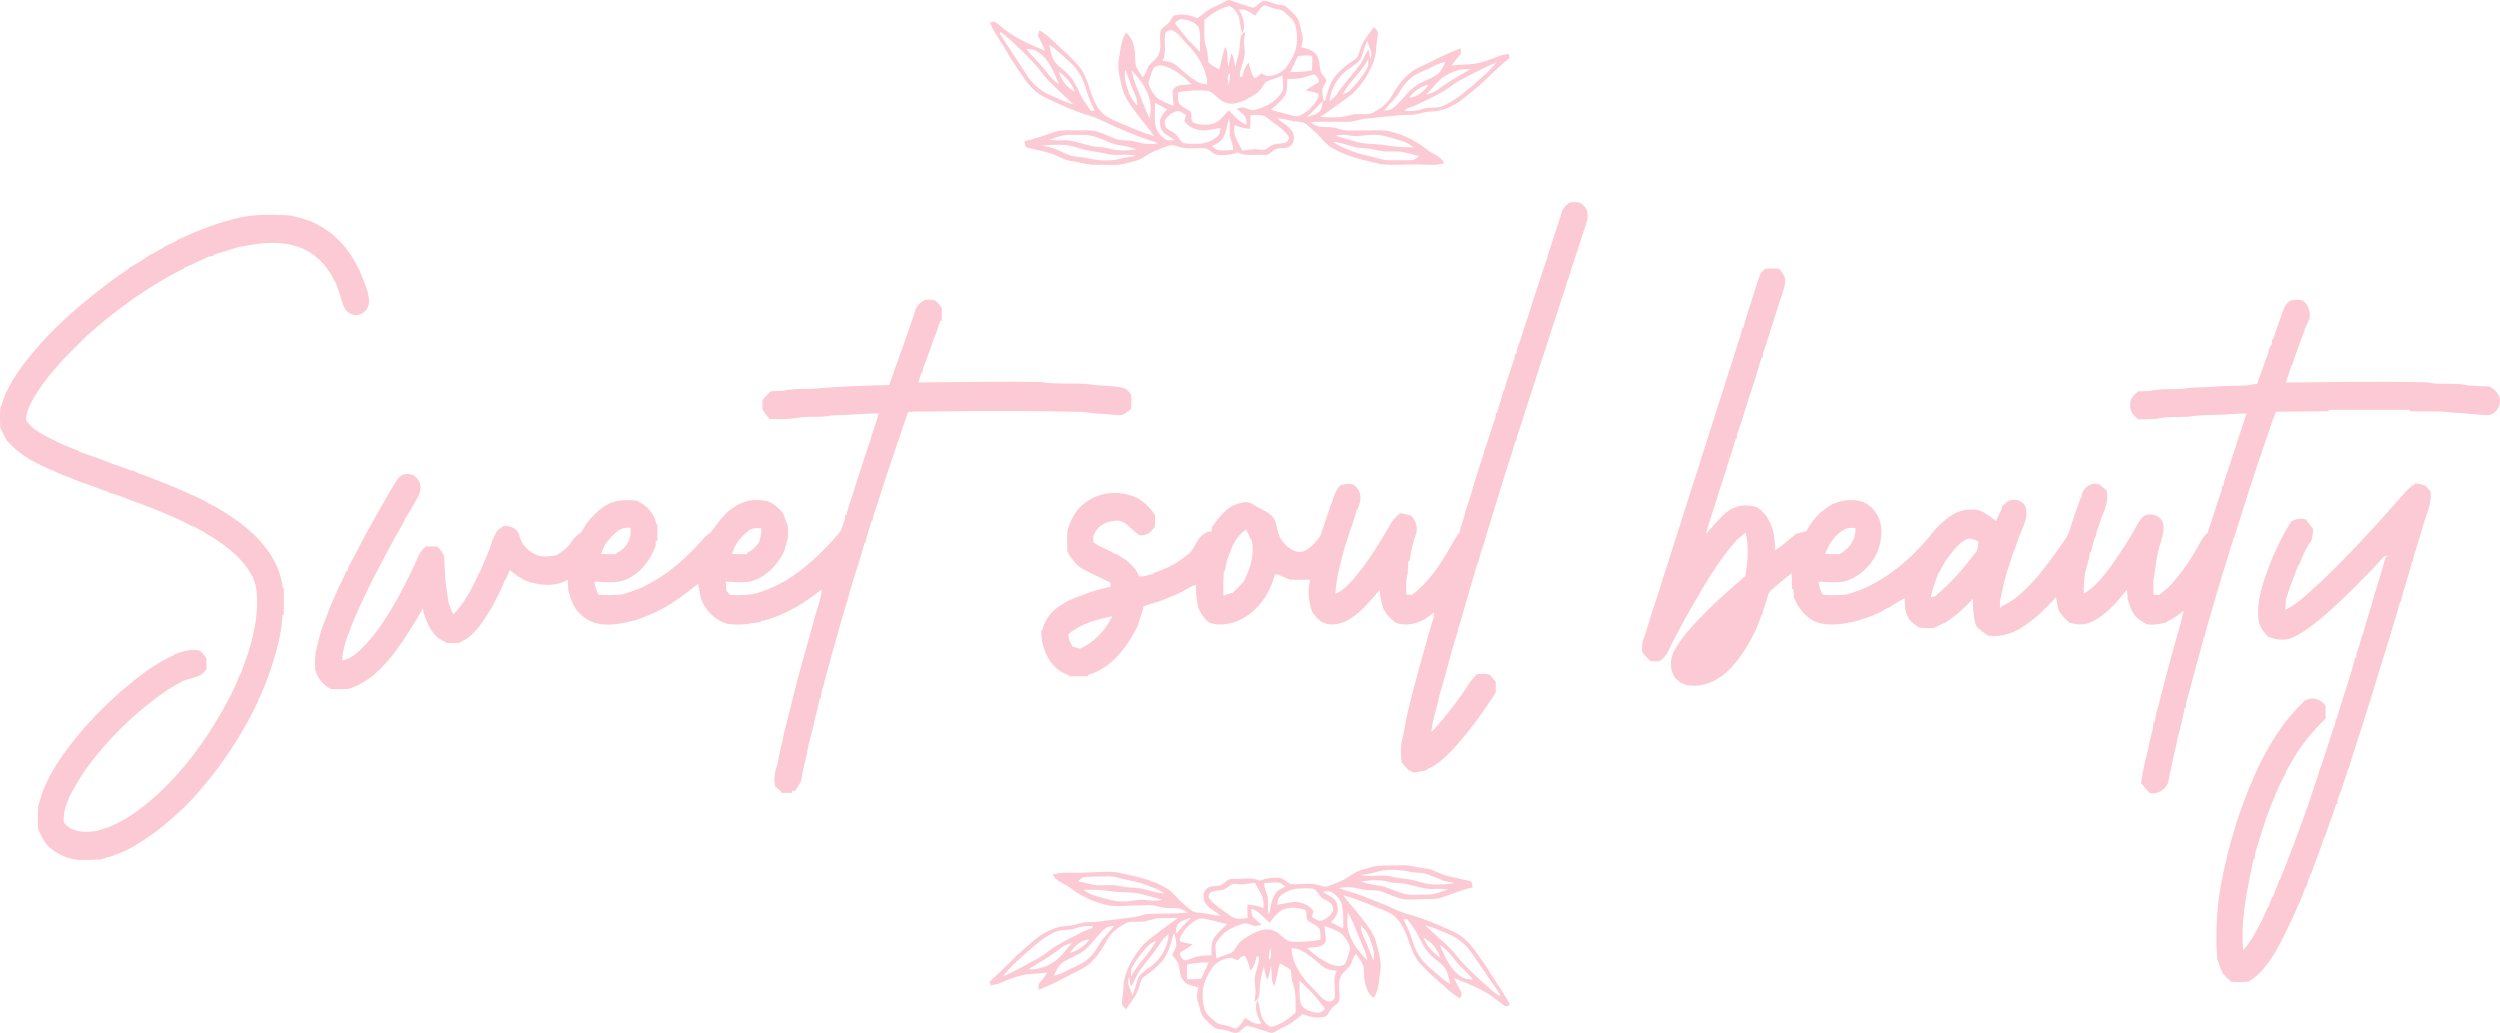 <?xml version="1.0" encoding="UTF-8"?> <svg xmlns="http://www.w3.org/2000/svg" id="Layer_1" viewBox="0 0 1589.26 656.67"><defs><style> .cls-1 { fill: #fccad4; } </style></defs><g><path class="cls-1" d="M994.85,131.26c.89-.81,1.77-1.64,2.68-2.46,3.14-.26,6.97-1.05,9.25,1.99,3.99,3.42,2.33,9.56.79,13.92-.96,2.61-1.82,5.26-2.66,7.92-.36,1.19-.72,2.37-1.09,3.55-1.12,3.13-2.14,6.3-3.14,9.47-.54,1.52-1.03,3.06-1.55,4.57-.63,2.01-1.26,4.03-1.83,6.06-.44,1.14-.88,2.27-1.31,3.41-.14.61-.42,1.86-.56,2.48-3.03,8.03-5.16,16.41-8.13,24.47-.93,2.86-1.86,5.72-2.72,8.6-.9,2.64-1.76,5.3-2.58,7.97-1.86,5.5-3.73,10.99-5.39,16.57-1.58,4.64-3.06,9.31-4.49,14.02-.96,2.84-1.96,5.67-2.86,8.54-.91,3.04-1.84,6.07-2.83,9.07-.68,2.04-1.37,4.06-2.14,6.06-.09.75-.26,2.25-.35,3l-.65-.04c-1.18,4.54-2.68,8.98-4.07,13.45-2.88,8.52-5.27,17.22-8.07,25.76-1.35,4.37-2.59,8.76-3.96,13.11-1.36,3.84-2.35,7.79-3.56,11.67-1.53,4.5-2.97,9.04-4,13.69l-.42-.06c-.93,3.72-2.07,7.38-3.21,11.05-1.77,5.96-3.52,11.93-5.21,17.92-.83,2.66-1.58,5.34-2.33,8.03-.51,1.55-.98,3.13-1.51,4.68-.12.62-.36,1.87-.49,2.5-4.4,13.11-7.32,26.73-11.43,39.94-.24,1.22-.47,2.46-.69,3.71-1.74,6.41-3.91,12.78-4.33,19.49,9.16-9.83,17.43-20.62,24.75-32.08,1.32-1.61,2.69-3.18,4.07-4.74,2.58-.09,5.24-.48,7.8.21,1.64,1.32,2.91,3.11,4.27,4.77-.01,2.2-.02,4.41-.03,6.63-3.53,5.68-7.47,11.04-11.18,16.58-5.34,7.14-10.91,14.08-16.95,20.55-4.62,4.7-9.57,9.25-15.56,11.77l-.1.53c-2.71.51-5.39,1.19-8.11,1.57-1.23-.56-2.45-1.09-3.67-1.6-1.47-1.59-2.87-3.24-4.25-4.87-.57-4.01-.56-8.07-.24-12.1,1.4-5.41,2.23-10.98,3.33-16.46.46-1.91.9-3.81,1.32-5.71,1.08-4.31,2.08-8.64,3.23-12.92,2.9-10.64,5.77-21.3,8.83-31.91,1.29-4.26,2.32-8.63,3.87-12.8.03-1.19.08-2.37.13-3.54-6.77,6.26-16.39,9.99-25.08,6.26l-.15-.54c-2.93-2.02-5.22-4.86-6.91-8.09-1.19-3.82-2.01-7.77-2.34-11.78-6.58,7.5-12.98,15.66-21.89,20.04-4.1,1.62-8.73,2.68-12.97,1-3.42-1.04-5.69-4.15-7.93-6.9-2.41-6.61-3.11-13.82-1.38-20.74-4.3.14-8.59.2-12.87-.01-2.57-1.11-5.19-2.09-7.67-3.39-.49.06-1.49.2-1.98.27-3.15,13.26-12.27,24.69-24.17,29.69-5.72,1.89-11.99,2.9-17.74.6-2.8-2.32-4.87-5.41-6.48-8.76-1.42-4.94-1.74-10.11-1.65-15.24-1.18.45-2.34.92-3.48,1.41-6.53,4.15-13.71,6.87-20.85,9.52-.59.16-1.79.47-2.4.62-2.2.8-4.41,1.49-6.63,2.15-.72,3.45-1.74,6.83-3.02,10.07-.15.56-.46,1.69-.61,2.25-6.7,13.82-17.11,27.33-31.69,31.39l.02.76c-4.07.09-8.14.11-12.2-.01l-.05-.68c-11.4-3.27-17.98-16.67-17.37-28.75l.68-.05c1.25-6.12,5.28-10.93,9.89-14.49,1.82-1.13,3.63-2.25,5.45-3.38,3.88-1.92,7.92-3.46,11.98-4.92,3.58-1.32,7.24-2.34,10.9-3.41,1.67-.47,3.35-.85,5.07-1.17-.04-.66-.12-1.95-.15-2.6-.68-.35-2.04-1.05-2.71-1.4-2.97-1.48-5.96-2.87-8.98-4.19-2.44-1.33-4.89-2.62-7.33-3.93-3.42-2.74-6.23-6.26-8.3-10.26-.23-4.43-.24-8.85.04-13.25,1.96-6.72,5.19-13.35,10.78-17.34,9.89-7.92,23.68-8.61,34.65-2.9,4.08,2.7,7.65,6.18,10.27,10.52.01,2.46-.01,4.93-.12,7.4-1.21,1.27-2.4,2.58-3.59,3.88-1.12.4-2.21.82-3.3,1.26-.88.06-1.73.13-2.58.21-4.68-2.48-7.46-7.81-12.7-9.29-6.83-.69-14.41,2.38-16.94,9.73-.01.98-.03,2.93-.04,3.9,1.21.76,2.44,1.55,3.67,2.33,3.37,1.48,6.72,3.04,9.89,4.99l1.14.19c1.98,1.28,4,2.51,6.03,3.72,3.4,2.84,6.78,6.01,8.37,10.46,2.16.15,4.31-.16,6.35-1.01.68-.11,2.05-.32,2.72-.42l.04-.72c3.6-1.09,7.08-2.6,10.53-4.18,4.29-2.33,8.42-4.97,12.17-8.24,4.31-3.9,5.31-11.2,11.05-13.23l.09-.53,3.02-.24c.12-.69.36-2.09.48-2.79,3.42-5.1,7.31-9.87,12.32-13.23,3.88-1.58,8.25-3.55,12.41-1.97,4.91,3.82,11.58,4.71,15.03,10.59,1.78,4.44,1.74,9.76,4.85,13.51,3.07,4.05,7.72,7.77,12.87,6.7,4.75-1.49,8.11-5.65,11.16-9.59,2.3-6.9,4.8-13.71,6.96-20.67l.4-.13c1.06-4.21,2.46-8.46,5.39-11.63,2.44-.93,5.01-1.34,7.59-.87,4.87,2.28,6.65,8.33,4.37,13.42-.18.68-.54,2.06-.72,2.74h-.62c-.83,3.01-1.78,5.98-2.68,8.97-.47,1.22-.92,2.45-1.36,3.7-2.52,7.6-5.01,15.22-6.76,23.07-.43,1.95-.86,3.9-1.35,5.84-.61,3.95-1.35,7.9-1.48,11.92,4.43-1.69,7.85-5.3,11.06-8.85,9.14-10.65,16.73-22.7,23.74-35.05,1.56-2.93,3.91-5.2,6.32-7.31,2.31.4,4.61.95,6.89,1.49,3.07,3.12,4.68,7.5,3.18,11.96-2.01,5.54-3.29,11.36-4.18,17.22l-.69-.04c-.1,2.55-.21,5.12-.42,7.67-1.27,4.39-.83,9.04-.74,13.57,1.23-.02,2.45-.04,3.7-.05,10.64-8.06,18.26-19.67,24.91-31.51.56-1.01,1.14-2.02,1.72-3.04.86-1.42,1.77-2.84,2.66-4.26l.51-.15c.91-3.75,2.02-7.44,3.33-11.05.14-.62.4-1.87.54-2.5,1.36-3.81,2.48-7.72,3.76-11.56,1.03-3.55,2.06-7.1,3.09-10.65.49-1.54,1.02-3.06,1.54-4.58.98-3.19,2-6.37,3.13-9.5.15-.64.46-1.92.62-2.57,2.51-6.94,4.4-14.15,7.05-21.04.08-.74.22-2.22.3-2.98l.69-.06c1.2-4.71,2.91-9.24,4.04-13.97l.44-.07c.84-3.4,1.89-6.73,3.05-10.03,1.14-3.51,2.2-7.06,3.56-10.47.09-.76.25-2.27.34-3.04l1,.07c.05-.76.18-2.28.24-3.04.93-2.27,1.74-4.6,2.58-6.92.42-1.57.89-3.12,1.38-4.65.97-3.18,2.04-6.32,3.18-9.43,1.02-3.18,1.99-6.37,2.98-9.56,3.15-9,5.74-18.22,9.05-27.16.13-.6.38-1.82.51-2.42,2.34-6.61,4.48-13.31,6.61-20.01.38-1.18.79-2.34,1.19-3.51.38-1.38.77-2.75,1.14-4.13.65-1.04,1.29-2.06,1.97-3.08ZM783.08,348.17c-2.01,4.67-3.87,9.52-4.32,14.7l-.77-.14c-.27,5.31-.51,10.63-.26,15.95,1.94-.58,3.9-1.19,5.83-1.86,2.59-2.28,5.05-4.75,7.29-7.45,1.51-3.14,2.79-6.39,4-9.66,1.26-5.53,2.43-11.38.54-16.92l-.54-.08c-.56-2.25-1.67-4.23-2.89-6.11-3.93,2.9-6.96,6.91-8.88,11.58ZM679.14,403.12c.13,2.87,1.17,5.51,2.63,7.9,1.63.45,3.25.91,4.9,1.34,8.74-3.99,16.07-11.47,20.35-20.58-9.75,2.01-19.92,4.6-27.88,11.35Z"></path><path class="cls-1" d="M148.1,139.36c10.76-3.07,21.96-3.1,33.01-2.6,5.71.16,11.16,2.19,16.58,3.97,4.79,2.14,9.31,4.9,13.56,8.12,1.71,1.6,3.41,3.2,5.13,4.8,4.83,5.26,8.78,11.35,11.97,17.88,1.33,3.15,2.64,6.33,3.85,9.54.53,1.53,1.04,3.06,1.59,4.59.79,3.65,1.54,7.97-.8,11.17-2.52,3.12-7.09,4.74-10.53,2.31-3.34-1.45-4.46-5.3-5.41-8.67-1.04-3.85-2.45-7.56-3.83-11.27l-.42-.25c-4.38-9.6-11.96-17.59-21.35-21.33-11.02-4.46-23.18-3.59-34.57-1.52-1.77.38-3.56.68-5.34.99-5.3,1.54-10.53,3.34-15.85,4.78l.05.79c-.69.09-2.09.28-2.79.38-2.1,1.02-4.26,1.95-6.39,2.92-3.06,1.44-6.13,2.91-9.26,4.18l-.23.53c-2.8,1.27-5.54,2.68-8.24,4.19-19.28,10.63-37.24,23.89-53.86,38.8-11.83,11.56-23.75,23.36-32.66,37.77-2.56,4.38-5.18,9.04-5.71,14.28-.39,1.8,1.24,2.92,2.11,4.17,3.59,3.78,8.14,6.24,12.62,8.54,6.18,3.14,12.48,6.03,19.01,8.26l.04.49c7.48,2.51,14.91,5.24,22.29,8.1,3.34,1.09,6.66,2.25,9.89,3.67.61.11,1.83.33,2.44.44,1.07.53,2.14,1.06,3.23,1.6,3.6,1.22,7.18,2.51,10.7,3.99,4.49,1.71,8.94,3.52,13.4,5.31,2.12.95,4.26,1.89,6.38,2.88,2.99,1.32,5.96,2.66,8.94,4.03,2.53,1.39,5.09,2.73,7.56,4.25.26.08.8.25,1.07.33,16.02,9.25,32.36,20.96,40.19,39.34,1.59,3.94,2.74,8.09,3.22,12.36.18.04.53.08.7.12.16,5.77.07,11.55,0,17.34l-.82-.02c-.48,11.97-3.88,23.54-7.54,34.78-.96,2.77-1.98,5.51-3,8.26-1.44,3.64-2.9,7.27-4.72,10.71-.08.29-.21.89-.27,1.19-1.19,2.31-2.32,4.66-3.47,6.99-8.3,16.09-18.18,31.24-29.59,44.96-8.27,10.39-17.76,19.63-27.99,27.76-1.2.99-2.43,1.98-3.64,2.97-4.37,3.15-8.82,6.17-13.38,8.99-2.46,1.38-4.97,2.64-7.51,3.86-2.66,1.02-5.28,2.12-7.97,3.08-2.07.56-4.14,1.14-6.16,1.85-7.69.24-15.79,1.44-23.12-1.73-3.56-1.38-6.91-3.39-9.84-5.97-3.36-3.02-5.21-7.38-7.12-11.5-.3-4.81-.25-9.64.01-14.44,1.08-3.51,2.04-7.05,3.24-10.5,1.47-3.21,2.9-6.44,4.49-9.58,1.3-2.18,2.55-4.37,3.87-6.51,11.53-17.92,26.03-33.48,41.74-47.16,10.15-8.69,20.78-17.07,32.86-22.37l.08-.52c5.13-1.75,10.54-3.73,15.97-2.51,2.02.86,3.22,3.02,4.7,4.64.02,2.38.04,4.77.05,7.16-3.24,5.46-9.55,5.48-14.69,7.43-3.33,1.87-6.66,3.71-9.91,5.74-20.65,14.03-39.02,31.99-53.8,52.91-3.18,5.04-6.25,10.17-9,15.5-.05.33-.18.99-.23,1.32-2.32,4.48-3.49,9.52-3.1,14.66,5.13,6.58,14.07,6.45,21.3,5.32,2.47-.91,5-1.64,7.51-2.4,1.54-.73,3.07-1.46,4.62-2.17,2.19-1.14,4.37-2.28,6.53-3.47,2.28-1.57,4.57-3.08,6.86-4.61,24.05-17.9,43.01-42.84,57.43-70.01,2.87-5.4,5.62-10.89,7.74-16.69l.43-.27c.88-2.58,1.84-5.11,2.75-7.66,5.21-14.06,8.71-29.25,7.51-44.48-.25-3.46-1.39-6.72-2.51-9.93l-.49-.32c-5.38-10.49-14.6-17.71-23.87-23.86-1.96-1.18-3.93-2.32-5.91-3.42l-.28-.47c-2.37-1.15-4.7-2.42-6.98-3.77-.28-.05-.84-.14-1.12-.19-2.82-1.55-5.72-2.92-8.6-4.34-2.56-1.12-5.12-2.22-7.68-3.33-1.08-.48-2.16-.95-3.23-1.42-2.93-1.11-5.84-2.24-8.73-3.44-3.75-1.42-7.48-2.88-11.27-4.17-4.42-1.91-8.97-3.47-13.58-4.75v-.45c-3.48-.95-6.89-2.19-10.25-3.55-1.87-.64-3.73-1.31-5.59-1.97-1.88-.74-3.76-1.44-5.66-2.12-3.19-1.41-6.47-2.6-9.71-3.86-1.04-.51-2.08-1.01-3.12-1.51-2.59-1.02-5.14-2.17-7.69-3.3-2.76-1.45-5.48-2.94-8.26-4.33l-.34-.4c-2.88-1.65-5.58-3.61-8.18-5.71-1.87-1.79-3.73-3.59-5.57-5.4-1.61-2.81-3.04-5.71-4.43-8.64-.21-4.03-.23-8.05.03-12.06,1.13-3.12,2.12-6.3,3.24-9.43,1.51-2.82,3.01-5.66,4.51-8.5,16.29-25.64,39.18-45.33,62.54-63.09,3.86-2.71,7.67-5.48,11.6-8.06l.15-.48c2.44-1.32,4.84-2.72,7.2-4.19,2.14-1.45,4.32-2.82,6.44-4.28l1-.26c2.23-1.41,4.53-2.7,6.87-3.87l.28-.48c2.87-1.38,5.71-2.81,8.6-4.13l.16-.49c1.58-.67,3.15-1.35,4.73-2.05l3.32-1.55c7.21-2.97,14.44-5.87,21.89-8.05,1.79-.45,3.59-.91,5.37-1.42Z"></path><path class="cls-1" d="M1122.06,170.95c3-.36,6.02-.29,9.04,0,1.54,2.32,4.04,4.46,3.72,7.64-.01,2.84-1.02,5.52-1.79,8.19-3.6,10.5-6.79,21.16-10.19,31.74-.67,2-1.33,4-2.1,5.97-.08.75-.24,2.27-.32,3.04l-.74-.04c-1.25,4.54-2.66,9.03-4,13.53-2.24,7.03-4.61,14.01-6.77,21.05-1.47,4.75-2.88,9.53-4.72,14.13-.05.76-.16,2.29-.23,3.06l-.7-.02c-.78,3.05-1.73,6.04-2.7,9.02-1.28,3.81-2.41,7.69-3.62,11.52-1.52,4.66-2.99,9.34-4.54,13.99-2.47,8.65-5.73,17.02-8.01,25.75,4.12-4.73,8.23-9.53,12.87-13.69,5.45-4.55,12.6-5.56,19.18-3.6,9.21,5.18,12.24,17.12,11.96,27.55,4.8-2.93,8.98-6.83,13.33-10.46.28-.06.85-.18,1.14-.22,1.78-.53,3.58-.98,5.41-1.41,2.37-4.44,5.37-8.49,8.98-11.84,2.11-1.61,4.26-3.2,6.43-4.74,6.09-3.14,13.12-4.14,19.72-2.35,5.88,1.99,10.44,7.37,12.02,13.75,1.59,6.94-.03,14.17-2.91,20.47-4.63,8.31-12.11,14.96-21.08,16.84-5.07.67-10.18.15-15.24-.09.12,3.07,1.09,5.93,2.69,8.47,4.9.25,9.83.19,14.74-.19,20.74-5.6,38.57-19.78,52.74-36.63,4.67-6.44,10.5-11.87,17.31-15.56,4.49-1.82,9.32-2.37,14.06-1.49,1.09.46,2.2.91,3.33,1.37,2.7,1.66,5.33,3.47,7.77,5.57,1.16-2.65,2.4-5.25,3.73-7.8-.01-.36-.04-1.11-.05-1.47,2.17-1.74,4.17-4.46,7.19-4.13,3.9-.69,8.29,2.14,8.38,6.67.7,4.23-1.16,8.14-2.56,11.96-.63,1.44-1.27,2.87-1.85,4.32-.86,2.45-1.76,4.88-2.56,7.37-.6,1.48-1.19,2.98-1.76,4.47-.89,2.87-1.82,5.72-2.75,8.58-1.31,3.82-2.37,7.74-3.21,11.72-.48,1.91-.9,3.84-1.3,5.77-.69,2.6-.79,5.31-.72,7.99.3-.35.9-1.05,1.2-1.4,7.74-3.21,13.96-9.42,19.8-15.57,7.58-8.33,14.09-17.7,20.56-27.03,1.33-1.88,2.12-4.11,2.97-6.28,1.13-4.07,2.62-8.01,3.95-12.02.97-2.54,1.84-5.13,2.76-7.71l-1.75-1.21c.94.13,1.66.78,2.35,1.49-.51-6.21,5.74-10.8,11.09-9.2,1.59,1.27,3.19,2.54,4.8,3.82,1.4,5.47-.49,10.76-2.36,15.78l-.38.12c-.93,3.4-2.02,6.74-3.33,9.99-.14.61-.42,1.85-.55,2.46-1.44,3.57-2.52,7.29-3.28,11.09h-.67c-.2,1.33-.37,2.68-.54,4.05-1.01,3.11-1.64,6.34-2.62,9.46-.47,4.26-.75,8.53-.74,12.83,10.79-6.44,17.57-18.03,24.79-28.38,2.82-4.48,5.65-8.98,8.23-13.64,1.55-2.62,2.93-5.52,5.34-7.4,4.53-2.28,11.01-.33,12.33,5.31.74,6.78-2.78,12.96-3.84,19.49-1.2,5.35-1.46,10.87-2.53,16.25-.07,3.05-.05,6.1.01,9.16.93-.01,2.78-.05,3.71-.06,1.51-1.29,3.05-2.54,4.64-3.74,4.67-4.08,8.23-9.34,12.08-14.26,2.59-3.94,5.16-7.92,7.51-12.05,1.73-3.5,3.65-6.93,6.54-9.46.63-1.95,1.29-3.91,1.94-5.87.38-1.18.77-2.34,1.16-3.52,1.79-5.87,3.65-11.75,5.82-17.48.08-.76.22-2.31.28-3.07l.97.07c.08-.75.23-2.26.31-3,1.49-3.73,2.58-7.61,3.93-11.4.93-3.28,1.97-6.53,3.23-9.69.16-.61.48-1.85.65-2.46,2.14-6.43,4.33-12.84,6.31-19.32-6.44-.04-12.85.79-19.27.88-5.76.26-11.57.04-17.25,1.15-6.91.45-13.96-.31-20.76,1.35-3.9.24-7.77.38-11.65.28-2.53-2.33-5.46-5-4.9-9.02-.49-3.94,2.42-6.56,4.98-8.72,2.4-.06,4.81-.15,7.23-.24,7.13-1.61,14.48-.95,21.73-1.39,6.08-1.21,12.32-.71,18.48-1.26,7.33-.73,14.72-.59,22.08-.86,2.08-.35,4.16-.8,6.27-1.17.79-2.52,1.65-5.03,2.58-7.49.96-2.79,1.95-5.56,2.95-8.33.45-1.14.92-2.29,1.42-3.42.1-.66.32-1.95.42-2.6.58-1.11,1.18-2.21,1.81-3.31.04-.76.15-2.28.21-3.05h.7c1.38-4.53,2.93-8.98,4.6-13.38,1.56-4,2.47-9.2,6.51-11.2,2.51-.64,5.24-.71,7.77-.04,3.4,2.4,4.75,6.87,4.33,11.1-1.07,2.29-2.05,4.65-3.09,6.97-.07.32-.21.98-.27,1.31-.97,2.25-1.84,4.57-2.68,6.87-.4,1.18-.81,2.37-1.21,3.54-1.43,3.72-2.78,7.47-3.9,11.32l-.46.04c-1.08,3.7-2.34,7.33-3.56,10.99,29.72-.32,59.46-.81,89.17-.19,1.74.09,3.48.49,5.23.8,7.21.41,14.53-.4,21.65,1.26,4.44.31,8.9.42,13.37.61,3.6,1.97,7.25,5.59,6.67,10.32-.63,3.99-3.6,7.67-7.53,7.83-6.99.11-13.9-1.31-20.88-1.38-9.58-1.39-19.33-.71-28.97-1l.14-.91c-17.21.07-34.42-.07-51.62.01l.11.88c-11.21-.01-22.43.26-33.64.33-1.79,4.46-3.4,9-4.86,13.61-1.88,5.48-3.81,10.93-5.67,16.42-1.29,3.84-2.48,7.7-3.82,11.51-1.03,3.18-2.04,6.37-3.06,9.54-2.4,7.52-4.9,14.99-7.18,22.55-1.78,4.95-3.21,10.06-4.93,15.04-.16.62-.48,1.86-.63,2.48-1.28,3.85-2.4,7.76-3.71,11.58-1.02,3.55-2.06,7.1-3.14,10.63-1.47,5.08-2.93,10.16-4.45,15.22-1.48,4.91-2.98,9.82-3.99,14.85h-.53c-.8,4.13-1.97,8.17-3.13,12.2-1.51,5.41-2.95,10.83-4.41,16.25-.43,1.6-.84,3.21-1.26,4.84-.63,2.44-1.3,4.86-2.08,7.25-.19,1.4-.34,2.81-.46,4.23l-.68-.05c-1.27,6.46-2.67,12.9-4.53,19.18-.16.93-.5,2.78-.68,3.71-.86,3.48-1.56,7-2.44,10.49-.38,1.95-.77,3.92-1.21,5.86-.62,2.81-1.24,5.65-1.7,8.51-2.19,4.64-6.73,7.39-11.57,6.53-2.04-2-3.92-4.15-5.63-6.43.96-6.8,2.44-13.52,4.19-20.14.95-4.77,1.84-9.56,3.36-14.16.19-1.98.37-3.94.55-5.92.16.93.35,1.86.56,2.8.16-1.74.35-3.48.56-5.21.94-3.07,1.67-6.21,2.55-9.31,3.74-14.98,7.75-29.89,12.01-44.71,1.3-4.26,2.4-8.59,3.33-12.96-3.21,2.75-6.69,5.14-10.46,6.87l-.07.49c-4.18,1.08-8.46,2.02-12.75,1.38-2.7-1.52-5.56-2.95-7.59-5.45-2.48-2.9-3.5-6.77-4.73-10.35-.18-2.08-.34-4.15-.5-6.21-6.36,7.89-13.08,15.89-22.08,20.29-1.14.41-2.26.84-3.38,1.27-3.79.92-7.68.54-11.34-.78-2.39-2.18-4.6-4.57-6.46-7.26-.8-2.91-1.44-5.85-1.87-8.83-6.79,7.76-14.32,14.88-22.99,20.14-6.13,3.52-13,5.24-19.95,4.4-2.84-1.72-5.59-3.62-7.76-6.26-1.83-5.51-2.11-11.36-2.1-17.15-5.21,5.52-10.73,10.75-17.02,14.79-2.54,1.26-5.11,2.45-7.65,3.68-3.32.2-6.65.18-9.92-.4-2.7-2.08-5.83-4.03-7.14-7.51-1.67-3.34-1.36-7.25-1.65-10.9-3.39,1.71-6.69,3.64-9.8,5.86-.27.08-.83.24-1.11.32-2.19,1.31-4.43,2.48-6.71,3.57-4.56,2.13-9.33,3.6-14.13,4.94-7.89,1.72-16.32,3.21-24.15.47-6.81-2.53-11.69-8.86-14.51-15.78-.13-1.75-.24-3.5-.33-5.24l-.83.02c-.05-3.37-.14-6.73-.24-10.09-4.4,3.28-8.58,6.88-12.74,10.51-2.13,1.68-2.57,4.65-3.38,7.17-.63,2.05-1.28,4.1-2.04,6.1-.13.71-.38,2.12-.51,2.81l-.6.11c-1.13,3.44-2.53,6.76-3.93,10.07-1.21,2.28-2.39,4.6-3.55,6.91-4.58,7.91-9.93,15.44-16.92,21.07-6.74,5.23-15.22,7.94-23.5,6.21-1.12-.48-2.22-.95-3.32-1.4-1.23-1.04-2.46-2.06-3.68-3.07-2.76-4.3-3.48-9.84-1.54-14.69.08-.31.24-.91.32-1.2,2.21-4.3,5.04-8.16,7.9-11.97,11.52-13.59,24.71-25.44,38.03-36.93,1.56-9,2.39-18.55.21-27.5-1.87,1.39-3.65,2.87-5.41,4.4-12.74,13.96-22.01,30.95-31.53,47.46-3.02,5.44-5.94,10.93-8.83,16.44-2.69,4.8-4.21,10.98-9.39,13.44-1.73-.04-3.45-.04-5.15-.02-2.08-1.8-3.93-3.87-5.58-6.12.05-2.05.11-4.1.23-6.12,1.91-4.6,3.13-9.47,4.69-14.21.63-1.99,1.26-3.98,1.87-5.98,1.74-4.99,3.21-10.1,4.98-15.08.15-.61.45-1.86.6-2.48,1.64-4.66,3.07-9.4,4.63-14.1,2.25-7,4.42-14.04,6.65-21.05,1.65-4.64,2.91-9.44,4.55-14.09,2.41-7.87,4.9-15.72,7.56-23.51,1.42-4.72,2.8-9.47,4.44-14.11.93-2.88,1.86-5.76,2.71-8.66.58-1.85,1.16-3.7,1.78-5.52.61-2,1.26-3.97,1.9-5.94.35-1.18.72-2.34,1.12-3.51,1.6-4.65,2.89-9.4,4.51-14.04.9-2.91,1.83-5.78,2.71-8.69,1.63-4.6,3.03-9.3,4.45-13.97.39-1.21.8-2.42,1.23-3.62,1.18-3.6,2.29-7.23,3.18-10.92l.48-.04c.84-3.02,1.77-6.03,2.66-9.04,1.74-4.97,3.18-10.04,4.81-15.04,1.19-3.68,2.32-7.4,3.8-10.97.89-.87,1.77-1.74,2.67-2.61ZM1164.33,344.12c-1.65,2.48-3.02,5.15-4.03,8,2.99.19,6.01.22,9.03.13,5.98-2.82,10.43-9.22,10.22-16.41-6.41-1.55-11.57,3.26-15.22,8.27ZM1249.94,342.81c-5.72,3.02-9.4,8.84-13.32,14.01-1.35,2.31-2.64,4.65-3.81,7.06l-.45.16c-1.05,2.9-2.1,5.8-3.16,8.71-.61,2.27-1.26,4.52-1.87,6.79.62-.07,1.88-.21,2.52-.28,10.24-8.25,18.88-18.51,26.95-29.14.49-1.92.69-3.9.85-5.87-2.36-1.38-5.07-2.28-7.71-1.44Z"></path><path class="cls-1" d="M582.39,195.86c2.05-3.27,5.07-6.16,9.04-5.26,3.53-.66,5.37,2.82,7.28,5.31.01,2.67-.03,5.34-.09,8.03l-.85.04c-.83,2.59-1.73,5.15-2.63,7.72-.61,1.46-1.18,2.95-1.78,4.43-2.06,5.98-4.1,11.98-6.56,17.77-.1.74-.28,2.21-.38,2.94h-.65c-.62,2.12-1.37,4.18-2.08,6.27,25.99-.12,51.97-.71,77.96-.27,10.46,1.8,21.15.31,31.66,1.55,6.91,1.21,14.04.45,20.89,2.27,1.88.58,3.41,2.01,4.57,3.7.88,3.13.34,6.44.22,9.65-2.43,1.92-4.96,4.38-8.23,3.85-7.59-.59-15.24-.94-22.79-2-32.16-.81-64.32-.71-96.48-.26-4.73.18-9.48-.25-14.17.42-1.43,3.45-2.41,7.08-3.73,10.58-2.58,7.45-5.09,14.93-7.6,22.41-1.5,4.3-2.82,8.66-4.32,12.95-2.16,6.74-4.12,13.56-6.56,20.2-.1.72-.28,2.18-.37,2.9l-.68.04c-1.29,4.67-2.9,9.25-4.02,13.98l-.44.07c-1.21,4.55-2.71,9.02-3.96,13.57-1.29,3.84-2.4,7.73-3.68,11.58-1.13,3.52-2.04,7.12-3.02,10.69-3.29,10.09-5.93,20.4-8.86,30.61-.46,1.53-.9,3.1-1.36,4.64-.63,2.37-1.26,4.75-1.88,7.13-.45,1.52-.88,3.06-1.35,4.58-.36,1.45-.72,2.9-1.09,4.35-.63,2.54-1.29,5.07-2.12,7.56-.19,1.39-.35,2.78-.5,4.18l-.66-.05c-.86,4.54-1.94,9.05-3.21,13.49-.24,1.2-.47,2.41-.7,3.62-.95,3.07-1.66,6.23-2.36,9.37-.47,1.94-.93,3.88-1.46,5.81-.14.92-.42,2.75-.56,3.67-.96,3.45-1.58,7-2.52,10.47-.34,1.97-.63,3.95-1.02,5.92-1.07,2.4-2.49,4.59-4.04,6.67-.45-.09-1.33-.28-1.78-.38l-.08,1.42c-2.18,0-4.35,0-6.53-.01l-.16-.74c-1.35-1.17-2.66-2.34-3.98-3.52-.5-3.12-.6-6.33.15-9.42.53-1.87,1.02-3.74,1.54-5.6.91-4.79,1.9-9.57,3.21-14.25.23-1.52.48-3.04.75-4.54,1.37-4.63,2.34-9.38,3.65-14.04,3.59-15.11,7.7-30.08,11.92-45.02,1.07-3.87,2.14-7.74,3.25-11.62,1.62-6.94,4.64-13.51,5.28-20.7-5.16,4.26-10.73,7.87-16.35,11.37-7.21,3.77-14.58,7.46-22.55,8.93l.04.67c-2.04.18-4.06.38-6.07.62-4.99,1.15-10.14.94-15.2.42-7.62-2.35-14.08-8.41-16.82-16.48-.56-3-1.25-5.98-1.74-8.98-7.05,5.63-14.25,11.07-22.01,15.49-5.62,3.01-11.47,5.47-17.45,7.53-.82.19-2.47.56-3.29.75-10.47,2.74-23.29,4.28-31.86-4.31-4.46-3.81-6.41-9.65-7.91-15.35-.1-2.24-.2-4.46-.27-6.68-8.24,4.65-18,3.71-26.58.68-3.69-1.84-7.2-4.07-10.3-6.91-.91,2.06-1.81,4.12-2.66,6.21l-.48.16c-2.07,6.11-5.43,11.55-8.25,17.25-4.84,7.92-9.77,16.39-17.71,21.09-1.13.54-2.23,1.11-3.34,1.68-2.77.07-5.54.02-8.3-.01l-.07-.71c-7.47-2.32-11.24-10.29-13.72-17.55-.19-.92-.56-2.74-.74-3.66-5.23,9.18-10.76,18.18-16.98,26.63-7.91,10.71-17.68,20.63-30.22,24.48-3.72.24-7.46.25-11.19.12-4.87-2.39-8.47-6.8-10.12-12.26-.09-4.27-.31-8.63.72-12.79.96-4,2-7.97,3.02-11.93,1.89-4.71,3.51-9.52,5.38-14.23,1.07-2.37,2.1-4.75,3.12-7.14,1.08-2.4,2.13-4.8,3.19-7.2,1.63-3.14,3.16-6.34,4.56-9.62l.92-.19c-.02-.4-.07-1.21-.09-1.61,3.81-7.05,7.6-14.1,11.24-21.25,4.22-7.32,8.17-14.82,12.47-22.09,2.54-4.31,4.96-8.72,7.69-12.9,2.9-4.83,10.49-4.58,13.3.25,2.83,3.9,1.15,9.11-1.23,12.72-2.29,3.95-4.43,8-7.02,11.75l-.74,2.07c-7.18,12.2-13.72,24.83-20.3,37.44-1.41,2.84-2.76,5.72-4.17,8.57-1.09,2.32-2.17,4.66-3.27,6.98-1.79,3.9-3.5,7.84-5.16,11.82-.85,2.25-1.67,4.51-2.53,6.77-.43,1.18-.85,2.35-1.29,3.53-1.42,4.25-2.47,8.64-2.68,13.17,5.66-.97,10.15-5.11,14.09-9.3,8.75-8.9,15.31-19.9,21.58-30.88,4.58-8.58,8.99-17.27,12.88-26.25.94-2.47,2.75-4.32,4.56-6.07,2.47-.05,4.96-.07,7.44-.04,1.95,2.25,4.34,4.64,4.43,7.94.31,6.9.43,13.85,1.71,20.64.27,2.46.55,4.93,1.03,7.37.85,2.47,1.82,4.91,2.95,7.25,7.32-7.25,12.12-16.83,16.44-26.34.12-.11.34-.33.45-.45,1.01-2.5,2.05-4.98,3.14-7.43,2.14-4.91,4.34-9.86,5.37-15.19,0,.73.01,1.47.02,2.22.67-3.6,2.53-6.86,5.8-8.25l.2-.62c4.21-.69,8.53.89,10.44,5.24,1.31,6.83,6.72,11.97,12.88,13.59,3.68.79,7.45.34,11.11-.45,3.27-2.25,6.71-4.47,8.99-7.96,1.72-2.57,3.75-4.92,6.43-6.36,1.14-1.87,2.26-3.73,3.37-5.61,3.88-5.07,8.47-9.54,13.93-12.56,5.57-2.84,11.78-2.66,17.78-2.2,6.2,2.59,11.52,7.96,12.83,15.19l.62-.02c-.01,3.5-.02,7-.04,10.51l-1.05-.05c-.01.8-.03,2.41-.04,3.21-3.45,9.44-10.02,17.65-18.92,21.43-6.43,2.55-13.39,1.54-20.07,1.2.49,3.01,1.12,6.07,2.91,8.54,4.99.18,9.99.11,14.98-.31,3.96-1.4,7.99-2.59,11.88-4.2,2.99-1.48,5.97-2.99,8.87-4.68,11.08-6.6,20.82-15.52,29.64-25.23,1.48-2.09,3.36-3.78,5.5-5.05,4.5-5.61,8.32-12.11,14.42-15.95,6.13-4.59,13.9-5.84,21.15-4.34,4.26,1.14,7.7,4.24,10.56,7.7,1.07,2.66,2.04,5.39,3.11,8.06.09,2.61.09,5.25.05,7.87-.89,2.74-1.6,5.54-2.35,8.33-4.42,9.33-12.29,17.05-21.93,19.36-5.07.69-10.18.21-15.24-.11.14,1.98.28,3.95.44,5.93.77.86,1.54,1.72,2.32,2.59,6.39.32,12.88.31,19.06-1.68,2.95-1.09,5.9-2.21,8.8-3.45,2.52-1.35,5.07-2.64,7.59-3.98,12.93-7.85,23.95-18.74,34.03-30.35,1.77-2.41,2.26-5.54,3.39-8.31l.35-3.01h.66c1.27-4.92,2.89-9.74,4.56-14.55,2.34-7.9,5.01-15.68,7.54-23.51.97-3.21,2.07-6.39,3.29-9.51.12-.62.36-1.88.48-2.52,1.83-4.71,3.42-9.54,4.65-14.48-9.93.14-19.85,1.01-29.78,1.27-6.81,1.54-13.81.32-20.65,1.41-6.24,1.02-12.6,1.07-18.9.86-1.56-1.73-3.03-3.57-4.05-5.72l-.46-.24c-.01-1.94-.02-3.87-.02-5.8,1.56-2.33,3.5-4.33,5.71-5.94,2.39-.02,4.77-.11,7.16-.19,6.39-1.58,12.99-.94,19.49-1.31,16.04-1.51,32.13-2,48.23-2.38,1.32-3.66,2.68-7.31,3.88-11,1.35-3.44,2.55-6.93,3.71-10.44.42-1.15.84-2.28,1.29-3.41,2.67-8.06,5.81-15.95,8.23-24.11ZM384.7,345.95c-.89,2.06-1.75,4.12-2.58,6.21,3.23.15,6.47.16,9.69.11l.07-.72c5.95-2.4,9.87-9.05,8.9-15.9-7.19-1.34-11.89,5.2-16.07,10.3ZM475.79,337.42c-4.57,3.77-8.92,8.58-10.44,14.75,3.16.15,6.35.15,9.52.07l.12-.78c3.13-1.32,5.5-3.86,7.53-6.67.93-2.92,1.5-5.97,1.52-9.06-2.8.05-5.91-.33-8.25,1.69Z"></path><path class="cls-1" d="M1535.2,307.23c2.24.25,4.49.72,6.66,1.47,1.05,1.25,2.1,2.48,3.19,3.73,1.13,6.98-2.18,13.25-4.08,19.67-2.3,7.26-4.12,14.7-6.72,21.84-.07.76-.2,2.28-.26,3.04l-.7.02c-1.06,4.97-2.69,9.77-4.1,14.64-1.2,3.66-2.28,7.37-3.1,11.16l-.46.02c-.94,3.72-2.02,7.4-3.12,11.06-1.52,4.73-2.83,9.52-4.34,14.25-.74,2.33-1.49,4.67-2.16,7.04-1.05,3.53-2.14,7.04-3.28,10.53-1.41,4.79-2.88,9.56-4.35,14.32-1.17,3.85-2.3,7.71-3.64,11.5-2.4,7.92-4.99,15.78-7.52,23.66-1.39,4.45-2.89,8.87-4.05,13.4-.12.04-.37.12-.49.16-.96,3.31-1.98,6.59-3.13,9.84-.43,1.19-.83,2.39-1.23,3.6-.68,1.98-1.39,3.93-2.18,5.86-.09.76-.26,2.31-.35,3.07h-.71c-2.06,7.16-5.04,13.93-7.16,21.07l-.42.12c-1.16,3.82-2.57,7.54-3.92,11.29-1.62,3.99-3.09,8.04-4.42,12.15l-.5.22c-.9,2.68-1.85,5.34-2.7,8.05l-.46.19c-1.2,3.37-2.56,6.66-3.9,9.97-1.74,3.72-3.32,7.53-5.08,11.23-6.91,14.22-13.64,30.08-26.98,38.61-3.73.32-7.47.32-11.2.08-1.87-1.72-3.7-3.48-5.46-5.3-1.25-3.07-2.31-6.23-3.4-9.34-1.28-17.41-.23-34.93,3.35-51.97,2.3-10.59,4.68-21.2,8.02-31.47,2.31-8.13,5.39-15.98,8.4-23.83,1.49-3.5,2.99-6.99,4.51-10.46,1.19-2.67,2.41-5.32,3.75-7.9,3.55-7.03,7.53-13.79,11.96-20.21,4.45-6.58,9.8-12.33,15.29-17.92,4.58-3.05,10.53-1.71,13.59,3.05.07,2.72.05,5.43-.05,8.14-8.12,7.85-15.46,16.63-21.13,26.7-1.31,2.33-2.62,4.66-3.99,6.94-.05.28-.15.86-.21,1.15-1.3,2.26-2.48,4.58-3.65,6.91-1.48,3.19-2.81,6.45-4.09,9.72-.51,1.12-1,2.25-1.47,3.39-3.92,9.96-6.95,20.27-10.14,30.51-.16,1.39-.3,2.79-.4,4.21l-.68-.06c-1.59,7.51-3.13,15.04-4.53,22.6-1.84,11.57-3.07,23.31-2.05,35.06,5.03-5.06,8.1-11.78,11.52-18.09,1.41-2.88,2.76-5.81,3.97-8.82l.48-.13c.84-2.35,1.75-4.67,2.6-7.03l.53-.16c1.32-3.47,2.77-6.88,3.96-10.42l.4-.11c2.18-6.18,4.92-12.1,7.08-18.28.46-1.19.93-2.37,1.43-3.53,1-2.74,1.98-5.48,2.98-8.23,1.36-3.46,2.54-7,3.87-10.47,1.63-4.23,2.99-8.56,4.48-12.84,1.38-4.37,2.72-8.76,4.39-13.02.15-.61.45-1.82.6-2.44.75-1.95,1.44-3.94,2.14-5.92.37-1.19.75-2.39,1.14-3.58,2.47-6.97,4.35-14.16,7-21.05.08-.75.22-2.27.3-3.04l.71.02c3.4-13.06,8.52-25.57,11.59-38.76h.74c.08-.74.23-2.25.31-3,1.39-3.61,2.48-7.36,3.39-11.15l.43-.04c.75-3.42,1.78-6.77,2.78-10.12,1.64-5.01,3.03-10.13,4.49-15.22,2.49-8.04,5-16.08,7.24-24.2.38-.28,1.14-.85,1.52-1.13-.57.08-1.72.27-2.29.36-12.19,13.22-24.77,26.04-38.23,37.77-5.86,4.97-11.94,9.77-18.68,13.3-5.37,2.75-11.79,2.45-17.18-.07-2.97-3.22-5.81-7.04-6.05-11.76-1.01-13.37,4.25-26.01,8.86-38.08,3.73-8.04,7.36-16.19,12.29-23.49,2.79-1.41,5.81-1.89,8.87-1.18,1.67,1.99,3.3,4.03,4.83,6.18-.03,2.44-.43,4.83-1.04,7.17-1.44,2.2-2.74,4.51-4.09,6.77-1.36,2.91-2.63,5.86-3.79,8.87l-.49.19c-2.74,7.17-5.65,14.25-7.82,21.64-.19,2.24-.33,4.47-.4,6.73,8.94-4.46,16.06-12,23.54-18.74,16.6-15.88,32.29-32.84,47.54-50.21,3.47-3.81,6.54-8.26,11.01-10.84l.3-.69Z"></path></g><path class="cls-1" d="M777.94,1.41c1.29-.57,2.6-1.88,4.09-1.23,4.89,1.62,9.72,3.51,14.73,4.75,2.63-.92,4.1-4.13,7.07-4.39,2.72.04,5.08,1.72,7.74,2.17,2.16.57,4.75.24,6.46,1.93,1.74,1.53,3.4,3.15,5.05,4.79,3.28,3.16,3.43,8,4.64,12.12.85,2.81.31,5.73-.6,8.44,3.32.92,7.16,1.54,9.41,4.43,2.37,2.93,2.19,6.86,2.89,10.36.47,2.53,2.85,4.05,3.82,6.34-.62,2.01-2.14,3.63-2.65,5.68-.16,2.41.49,4.77.83,7.15.22.08.67.27.9.36,1.82-6.68,3.72-13.97,9.11-18.74,2.48-2.44,5.12-4.75,8.08-6.59,1.41-1.02,3.18-1.86,3.84-3.58,1.1-2.76,1.67-5.72,3.16-8.32,2-3.52,4.61-6.63,6.97-9.9.88,1.03,1.95,1.97,2.46,3.26.15,1.85-.34,3.67-.58,5.48-.57,3.19-.43,6.47-1.11,9.65-1.9,7.95-6.36,15.04-11.65,21.18-3.52,4.05-8.19,6.8-12.46,9.95-3.55,2.67-7.24,5.14-10.89,7.68,4.05.11,8.11.34,12.15.13,4.04-.22,7.81-2.11,11.9-1.95,3.26-.11,6.81.62,9.79-1.09,4.34-2.43,8.69-5.34,11.21-9.77,3.04-5.19,6.27-10.41,10.91-14.34,3.27-3.06,7.43-4.81,11.44-6.68,7.19-3.58,14.39-7.18,21.94-9.95.04,1.51.51,3.31-.71,4.51-1.78,2.07-3.59,4.14-5.05,6.45,4.61-.73,9.28-.59,13.92-1.03,5.37-.92,10.58-2.67,15.6-4.79,2.06-.88,4.3-1.22,6.5-1.62.52.69.81,1.46.86,2.32-4.89,4.59-10.09,8.82-14.8,13.6-4.06,4.15-8.79,7.53-13.16,11.33-6.26,5.27-13.99,9.34-22.34,9.46-4.53-.04-8.69,2.24-13.22,2.11-6.26-.22-12.44.91-18.66,1.39-4.88.78-9.91.57-14.67,2.01-1.91.53-3.87.92-5.85.95-8.01.17-16.05-.4-24.05.34,2.2,1.36,4.49,2.87,7.17,2.91,3.57.18,7.24-.09,10.68,1.15,4.67,1.71,9.69,1.05,14.55,1.09,5.36.15,10.74-.41,16.07.16,9.32,1.81,18.14,5.93,25.53,11.88,3.58,3.12,9.06,4.09,11.1,8.77-5.17,1.8-10.66.78-15.99.83-7.98-.15-16,.68-23.95-.13-10.85-2.51-22.05-4.8-31.7-10.65-4.58-2.79-7.35-7.56-11.46-10.89-2.07-1.68-3.93-3.68-6.3-4.93-2.62-.74-5.41-.6-8.06-1.27-2.84-.7-5.72-1.3-8.65-1.43,3.14,2.85,7.33,4.66,9.62,8.35,1.3,2.74,1.67,6.77-.94,8.89-2.09,1.99-5.18,1.48-7.8,1.85-3.56.09-5.24,4.66-9.01,4.11-5.72-.39-11.84,1.1-17.19-1.53-4.12,1.55-8.59,2-12.95,1.44-3.01-.42-4.57-3.89-7.67-4.07-5.32-.52-10.81.77-16.02-.83-2.23-.57-4.56-1.78-6.88-.91-3.12.98-6.15,2.22-9.15,3.49-4.12,1.72-7.44,5.01-11.82,6.11-4.46,1.15-8.9,2.79-13.57,2.64-4.21-.06-8.43-.08-12.64-.03-5,.13-9.71-1.81-14.63-2.33-4.89-.57-8.93-3.64-13.57-4.98-4.7-1.38-9.47-2.46-14.24-3.53-2.08-.22-1.76-2.74-2.24-4.24,6.47-1.2,12.64-3.57,18.85-5.68,4.7-1.67,9.77-1.05,14.66-1.09,4.01.07,8.1-.48,12.03.53,4.14,1.15,7.99,3.09,11.97,4.69,4.26,1.8,9.04.59,13.41,2,4.61,1.37,9.47,1.83,14.22,1-4.93-1.99-10.11-3.28-14.99-5.38-6.87-2.84-13.79-5.6-20.44-8.93-3.27-1.67-6.76-2.83-10.26-3.88-8.02-2.41-15.6-6.01-23.17-9.53-3.41-1.54-6.83-3.21-9.62-5.73-4.72-4.05-7.94-9.45-11.41-14.52-2.2-3.23-4.23-6.55-6.2-9.93-3.62-6.29-8.08-12.07-10.98-18.76,1.13-.27,2.43-1.2,3.54-.38,2.1,1.37,3.87,3.17,5.87,4.68,7.64,5.98,16.67,9.77,25.56,13.48-.98-2.97-2.53-5.69-3.95-8.46-.94-1.48-.06-3.15.57-4.55,2.73,1.78,5.4,3.69,7.73,5.99,6.05,5.6,12.25,11.08,17.63,17.33,6.78,8.38,6.32,20.38,13.68,28.38,3.14,3.82,7.95,5.4,12.34,7.27,7,3.07,14.03,6.15,21.37,8.3-3.09-4.61-6.85-8.72-10.16-13.16-4.1-5.49-8.6-11-10.2-17.82-1.33-5.71-3.09-11.6-2.12-17.52,1.07-5.86,1.29-12.06,4.56-17.26,3.43,2.37,4.72,6.52,5.49,10.41.63,3.48,0,7.09.88,10.53.88,2.72,2.74,4.98,4.35,7.3,2.02-1.95,2.49-4.77,3.74-7.15,2.25-2.62,5.45-4.56,6.71-7.94,1.72-4.84-.37-10.15,1.13-15.02,1.51-1.96,4.02-2.91,5.42-4.98.99-1.3,1.59-2.91,2.84-4,4.91-1.43,10.27-.47,14.8,1.74,2.34-1.74,4.61-3.56,7-5.23,3.02-2.12,6.66-3.11,9.81-4.98ZM803.9,3.27c-2.8,1.27-4.16,4.3-5.92,6.64-3.2-1.89-6.42-4.72-10.42-3.82,2.63,4.52,4.56,9.93,2.25,15.02-1.55-3.51-1.38-7.44-2.52-11.05-1.3-2.48-3.12-5.4-5.94-6.17-5.95,1.25-11.04,4.88-15.65,8.69.03,6.17-.85,12.57,1.31,18.51,1.01,2.76.64,5.73,1.11,8.58,1.97,1.95,4.6,3.07,6.95,4.49,1.36-4.77,2.12-9.7,3.78-14.38,2.48,3.77.84,8.46,2.04,12.61.52-2.86,1.11-5.7,1.97-8.48,1.69,2.53,1.74,5.66,2.4,8.54.99-3.85,2.25-7.66,2.7-11.62.29-2.43.26-4.89.78-7.29.25-1.67,1.83-2.55,2.98-3.58-.4,2.65-1.02,5.29-.85,7.99.09,2.29.62,4.57.36,6.87-.48,4.77-3.23,9.05-3.05,13.92.42,0,1.25.03,1.67.04.48-3.3,1.78-6.4,3.85-9.01.78,2.62,1.36,5.31,2.47,7.83.43.8.82,2.06,1.97,1.87,1.47-.57,2.5-1.86,3.67-2.86,1.59.71,3.16,1.81,4.96,1.74,4.51-.48,9.01-2.6,11.58-6.45,3.23-4.75,6.06-10.16,6.14-16.04.06-3.54-.07-7.17-1.23-10.54-1.32-3.28-4.33-5.42-6.88-7.7-1.71-1.63-4.18-1.62-6.33-2.2-2.14-.48-4.04-1.69-6.17-2.18ZM746.87,14.62c1.97,2.57,3.84,5.21,5.88,7.71,3.07,3.79,6.71,7.05,9.98,10.65-.08-5.18.81-10.56-.76-15.57-2.08-3.33-6.31-4.68-10-5.17-2.09-.41-3.63,1.2-5.1,2.39ZM740.7,21.81c-1.08,5.52,1.21,11.55-1.69,16.72,3.39.38,6.88,1.2,9.47,3.57,4.1,3.6,8.15,7.38,12.95,10.05,1.84.98,3.95,1.19,5.98,1.53-.23-10.07-6.15-19.02-13.07-25.92-2.72-2.71-4.75-6.25-8.25-8.06-1.9-1.06-5.07-.31-5.38,2.12ZM636.11,20.32c-.16.23-.49.69-.66.92,6.1,9.13,11.91,18.44,18.02,27.57,3.58,5.31,8.8,9.44,14.7,11.89,4.64,1.88,9.05,4.4,13.96,5.55-6.91-7.04-14.88-13.13-20.71-21.19-3.72-5.07-8.44-9.28-12.84-13.74-4.09-3.74-7.9-7.8-12.47-11ZM869.15,25.81c-1.3,3.14-2.32,6.38-3.35,9.61-1.07,3.72-4.65,5.7-7.57,7.83-7.28,4.54-12.26,12.7-13,21.24,1.78-1.43,3.51-2.97,4.82-4.87,4.38-6.67,9.98-12.4,14.71-18.82,2.04-2.95,2.99-6.52,5.24-9.35.32,2.01.67,4.02,1.06,6.02,2.13-3.9-1.08-7.84-1.9-11.65ZM666.99,28.53c.97,4.3,1.62,9.11,4.89,12.36,2.65,2.48,5.71,4.55,8.05,7.36,3.2,3.47,4.98,7.89,7.02,12.07,1.72,3.63,4.18,6.81,6.48,10.08.8-.03,1.62-.06,2.43-.08-2.35-4.72-4.4-9.6-5.75-14.71-1.69-6.15-5.09-11.81-9.9-16.02-4.34-3.76-8.3-8.02-13.22-11.06ZM652.48,31.1c3.74,5.03,8.64,9.02,12.34,14.08,2.35,3.23,5.08,6.2,8.41,8.46-3.17-7.31-6.06-15.35-12.75-20.23-2.28-1.79-5.19-2.23-8-2.31ZM825.04,35.72c-1.51,3.38-3.21,6.68-4.77,10.03,4.61.25,9.18-.32,13.74-.95.21-3.09.29-6.2.15-9.31-3.04-.36-6.12-.33-9.13.22ZM853.41,60.09c2.11-.69,4.11-1.76,5.6-3.44,3.68-3.87,7.03-8.09,9.81-12.64,1.25-1.85,1.02-4.14.97-6.26-4.47,8.16-11.94,14.15-16.38,22.33ZM910.69,42.39c-3.73,2.04-7.86,3.26-11.47,5.52-4.35,2.84-7.55,7.08-10.19,11.48-2.43,4.12-6.29,7.08-9.19,10.84,1.9.03,3.91-.11,5.45-1.36,5.64-4.09,9.07-10.53,14.88-14.43,3.74-2.63,8.23-3.84,12.15-6.14,3.28-1.96,5.06-5.49,6.48-8.88-2.81.62-5.57,1.57-8.09,2.97ZM930.11,49.97c-3.18,1.65-6.17,3.63-9.07,5.73-5.9,4.28-12.67,7.08-19.16,10.32-2.64,1.32-5.4,2.37-8.22,3.22-.04.31-.13.95-.17,1.27,3.69.24,7.41-.03,10.93-1.25,4.47-1.52,9.52-.03,13.79-2.32,4.87-2.37,9.46-5.34,13.52-8.93,6.87-5.72,13.91-11.33,19.58-18.31-7.29,2.95-14.24,6.64-21.2,10.28ZM733.46,43.06c-1.41,2.6-2.2,5.51-3.05,8.34-.73,1.86.32,3.7,1.15,5.32,1.36,2.51,2.98,5.06,5.5,6.55,2.83,1.67,5.95,2.78,8.99,4,.11-3.32-1.09-6.69-.43-9.95,2.24-4.26,7.89-3.05,11.84-3.86-4.59-4.5-9.76-8.59-15.76-11-2.58-.98-6.04-1.43-8.23.61ZM920.35,47.3c-5.77,2.78-9.18,8.45-13.7,12.73,2.84-.35,5.47-1.54,7.7-3.33,6.45-4.82,13.51-8.69,20.46-12.72-5.05-.48-10.07.88-14.46,3.32ZM715.41,44.4c-1.27,5.24.82,10.35,2.49,15.22,1.03,2.88,2.94,5.33,5.11,7.45-.01-2.42-.45-4.84-1.51-7.02-2.35-5.09-3.94-10.48-6.09-15.65ZM719.41,44.77c.54,4.56,2.46,8.75,4.15,12.96,2.5,5.87,4.25,12.06,7.41,17.62.52-3.7.88-7.52.13-11.21-1.72-7.51-6.45-13.9-11.7-19.37ZM673.09,45.47c1.36,5.44,5.28,10.31,10.25,12.88-1.88-5.31-5.88-9.49-10.25-12.88ZM780.94,54.01c.64-2.44,1.03-4.96,1.04-7.49-2.53,1.78-1.26,4.99-1.04,7.49ZM829.11,49.11c-3.47,1.18-7.18,1.05-10.79,1.13-.18,3.63.43,7.7-1.78,10.87-2.32,3.4-5.54,6.04-8.64,8.7,4.39,1.25,8.82,2.37,13.24,3.51,1.75.38,3.7.96,5.39.04,4.74-2.31,8.86-6.09,11.14-10.89.36-.97,1.21-2.29.06-3.07-2.46-.91-5.06-1.32-7.59-1.95,2.49-2,5.37-3.35,8.06-5.01.78-1.92-1.01-3.84-2.39-4.97-2.33-.08-4.49,1.04-6.69,1.65ZM804.76,52.12c-2.03,1.98-2.91,4.93-5.26,6.63-2.86,2.14-5.96,3.96-9.22,5.4-3.63,1.49-7.87,2.62-11.63.93-4.54-1.67-6.97-7.08-12.07-7.48-5.91-.3-11.87,0-17.72.97.08,2.3-.33,4.73.5,6.93,1.81,2.56,5.01,3.51,7.34,5.49,1.65,2.02-.62,6.15,2.53,7.18,4.28,1.35,9.14,1.65,13.36-.06,3.46-1.84,5.8-5.14,8.46-7.92,3.68,3.15,6.5,7.64,11.38,9.05-.12-1.48-.01-3.01-.51-4.42-1.44-2.32-3.77-3.88-5.78-5.67,1.21-.36,2.41-.85,3.68-.95,2.91.27,5.6,2.68,8.6,1.5,5.07-1.67,10.42-3.65,13.93-7.9,1.41-1.75,3.32-3.53,3.36-5.94.02-2.59-.31-5.16-.46-7.74-3.42,1.53-7.21,2.17-10.49,4ZM895.8,62.04c5.27-.22,9.52-4.11,12.44-8.2-5.07.95-9.38,4.14-12.44,8.2ZM830.55,74.43c2.87-.88,6.14-1.37,8.31-3.64,1.71-1.74,1.62-4.33,1.93-6.58-3.39,3.43-6.43,7.23-10.24,10.22ZM734.26,65.32c-.06,4.77-.52,9.6.33,14.34.65,3.79,3.25,7.02,6.49,8.98,1.72,1.12,3.82.46,5.71.34-3.51-2.53-8.93-4.16-9.22-9.27-1.03-4.09,1.58-7.57,4.44-10.14-2.58-1.41-5.17-2.84-7.75-4.25ZM741.23,75.44c-1.4,1.81-.91,4.53.5,6.18,1.65,1.5,3.87,2.19,5.6,3.6,1.71,1.6,2.6,3.9,4.36,5.46,3.22,1.14,6.75.65,10.11.69,4.38.06,8.64-1.65,11.96-4.45,1.64-1.32,1.65-3.6,2.18-5.47-3.37.25-6.66,1.11-10.01,1.49-4.98.2-10.14-1.85-13.06-6.01.38-1.22.76-2.46,1.13-3.68-1.85-1.11-3.7-3.07-6.05-2.52-2.7.69-5.05,2.51-6.71,4.71ZM794.87,73.37c.15,2.85.04,5.7-.13,8.55-3.49-.23-6.9-1.04-10.07-2.5-.07,2.53-.32,5.17.66,7.57,1.18,3.03,2.97,5.77,4.4,8.68,2.55-.2,5.07-.62,7.62-.82,2.11-.18,4.19.64,6.29.43,2.22-.89,3.95-2.68,6.21-3.49,2.27-.6,4.67-.42,6.94-1.01,1.96-.48,3.55-3.09,1.86-4.75-3.4-4.61-8.57-7.39-12.93-10.98-3.02-2.65-7.2-1.97-10.86-1.68ZM777.09,88.21c-1.54,2.41-4.3,3.49-6.76,4.68,1.45,1.04,2.82,2.47,4.7,2.62,2.93.27,5.89-.01,8.82-.16.1-3.04-1.2-5.78-2.03-8.62-.45-3.82.43-7.73-.54-11.51-1.39,4.33-1.48,9.18-4.2,12.99ZM848.81,86.22c4.29,1.38,8.65,2.53,12.96,3.84,6.52,1.89,13.4,1.15,20.03,2.41,5.6,1.02,11.31,1.23,17,1.19-2.51-1.83-5.23-3.42-8.25-4.24-5.93-1.74-11.9-4.01-18.18-3.74-4.69.03-9.37,1.41-14.05.51-3.15-.63-6.38-.68-9.51.03ZM666.99,88.83c3.12.34,6.26.49,9.41.35,7.73-.17,14.73,4.05,22.41,4.31,2.33.1,4.64.5,6.88,1.13,5.39,1.55,11.07,1.03,16.56.45-3.86-1.76-8.07-2.37-12.22-3.05-6.66-1.64-12.64-5.79-19.61-6.22-3.51-.11-7.04,0-10.55-.06-4.49-.05-8.68,1.73-12.87,3.09ZM847.49,90.11c3.4,2.86,7.68,4.19,11.72,5.86,3.61,1.48,7.4,2.44,11.21,3.28,4.59.98,9.08,2.85,13.87,2.65,4.45-.17,8.91.17,13.35-.15,1.87-.05,3.18-1.52,4.52-2.62-4.12-.74-8.07-2.29-12.23-2.8-4.86-.3-9.81.46-14.58-.86-5.23-1.48-10.8-.84-15.99-2.51-3.88-1.22-7.83-2.29-11.86-2.86ZM662.59,92.67c1.74.34,3.49.64,5.21,1.09,5.19,1.29,9.64,4.64,14.93,5.63,2.94.5,5.95.54,8.87,1.2,7.02,1.65,14.54,2.09,21.53.06,3.03-.78,6.15-1.11,9.24-1.53-6.36-1.76-13.03.36-19.38-1.39-4.91-1.39-10.09-1.46-14.97-2.94-3.59-1.02-7.14-2.37-10.9-2.62-4.84-.25-9.73-.28-14.53.51Z"></path><path class="cls-1" d="M811.65,655.18c-1.27.6-2.55,1.94-4.07,1.32-4.93-1.51-9.8-3.3-14.83-4.42-2.61.98-4.01,4.22-6.97,4.55-2.72.02-5.12-1.6-7.78-2-2.17-.53-4.75-.14-6.5-1.79-1.78-1.49-3.47-3.07-5.15-4.67-3.35-3.08-3.61-7.92-4.91-12.02-.92-2.79-.44-5.72.41-8.45-3.34-.85-7.19-1.38-9.5-4.22-2.43-2.87-2.34-6.81-3.12-10.29-.53-2.52-2.94-3.99-3.96-6.25.58-2.02,2.06-3.68,2.52-5.74.11-2.41-.6-4.76-.99-7.13-.23-.08-.68-.25-.9-.34-1.67,6.72-3.4,14.05-8.69,18.94-2.42,2.5-5.01,4.87-7.94,6.77-1.38,1.05-3.14,1.93-3.76,3.66-1.04,2.78-1.54,5.75-2.97,8.38-1.92,3.56-4.46,6.73-6.75,10.06-.9-1.01-1.99-1.93-2.54-3.2-.19-1.84.25-3.67.46-5.49.5-3.2.29-6.48.89-9.67,1.72-7.99,6.02-15.18,11.17-21.43,3.43-4.13,8.04-6.98,12.23-10.23,3.49-2.75,7.12-5.3,10.71-7.92-4.05-.02-8.11-.15-12.15.14-4.03.31-7.76,2.29-11.85,2.21-3.26.18-6.82-.47-9.76,1.31-4.28,2.53-8.57,5.53-10.99,10.02-2.92,5.25-6.03,10.55-10.59,14.58-3.2,3.13-7.32,4.97-11.29,6.93-7.11,3.74-14.23,7.5-21.72,10.44-.08-1.51-.58-3.3.61-4.52,1.73-2.11,3.5-4.22,4.9-6.57-4.59.83-9.27.8-13.89,1.34-5.35,1.04-10.52,2.9-15.49,5.14-2.04.93-4.27,1.31-6.46,1.77-.54-.67-.84-1.44-.91-2.3,4.79-4.69,9.89-9.04,14.49-13.93,3.97-4.24,8.62-7.73,12.9-11.62,6.14-5.41,13.78-9.65,22.12-9.96,4.53-.06,8.64-2.43,13.17-2.4,6.26.08,12.42-1.19,18.63-1.81,4.86-.89,9.9-.8,14.62-2.34,1.9-.57,3.85-1,5.83-1.08,8.01-.35,16.06.04,24.04-.88-2.23-1.32-4.56-2.77-7.24-2.75-3.57-.1-7.24.25-10.7-.91-4.71-1.61-9.72-.83-14.57-.77-5.36-.03-10.73.65-16.07.2-9.36-1.6-18.27-5.52-25.79-11.31-3.65-3.04-9.15-3.88-11.3-8.52,5.12-1.91,10.64-1.02,15.97-1.19,7.98-.03,15.98-1.04,23.95-.41,10.9,2.27,22.15,4.3,31.93,9.94,4.64,2.68,7.52,7.39,11.7,10.63,2.1,1.63,4.02,3.59,6.41,4.79,2.64.68,5.42.48,8.08,1.09,2.86.64,5.75,1.17,8.67,1.23-3.2-2.78-7.43-4.5-9.8-8.13-1.36-2.71-1.82-6.73.74-8.91,2.04-2.04,5.15-1.59,7.75-2.02,3.55-.17,5.13-4.78,8.91-4.31,5.73.26,11.81-1.36,17.22,1.15,4.08-1.65,8.54-2.19,12.91-1.72,3.02.35,4.66,3.79,7.76,3.9,5.33.4,10.79-1.01,16.03.47,2.25.52,4.6,1.68,6.9.76,3.09-1.05,6.09-2.36,9.07-3.69,4.08-1.81,7.33-5.17,11.68-6.37,4.43-1.25,8.83-2.99,13.5-2.94,4.21-.03,8.43-.11,12.64-.25,4.99-.24,9.75,1.59,14.68,2,4.9.46,9,3.44,13.68,4.67,4.73,1.27,9.52,2.24,14.32,3.22,2.08.17,1.82,2.7,2.33,4.19-6.44,1.35-12.55,3.85-18.72,6.1-4.67,1.78-9.75,1.27-14.63,1.42-4.01.02-8.09.66-12.03-.26-4.17-1.06-8.06-2.91-12.07-4.42-4.3-1.7-9.05-.39-13.45-1.7-4.64-1.27-9.51-1.61-14.24-.68,4.97,1.88,10.18,3.05,15.1,5.05,6.93,2.69,13.91,5.29,20.63,8.47,3.31,1.59,6.82,2.68,10.35,3.65,8.07,2.24,15.73,5.66,23.38,9.01,3.44,1.46,6.89,3.05,9.75,5.51,4.81,3.95,8.15,9.27,11.73,14.27,2.27,3.18,4.38,6.46,6.42,9.79,3.76,6.2,8.35,11.89,11.4,18.51-1.13.3-2.4,1.26-3.53.46-2.13-1.32-3.94-3.08-5.98-4.54-7.78-5.81-16.89-9.4-25.86-12.91,1.05,2.95,2.65,5.63,4.14,8.37.97,1.46.13,3.15-.47,4.56-2.77-1.72-5.48-3.57-7.86-5.82-6.17-5.46-12.49-10.8-18.02-16.93-6.96-8.23-6.77-20.23-14.32-28.06-3.22-3.75-8.07-5.22-12.5-7-7.07-2.91-14.16-5.83-21.55-7.82,3.19,4.54,7.05,8.56,10.46,12.93,4.22,5.4,8.85,10.8,10.59,17.59,1.46,5.68,3.35,11.53,2.51,17.47-.94,5.88-1.02,12.09-4.17,17.35-3.48-2.3-4.86-6.41-5.73-10.28-.71-3.46-.15-7.09-1.12-10.51-.94-2.7-2.85-4.91-4.51-7.2-1.97,1.99-2.38,4.82-3.58,7.24-2.19,2.67-5.34,4.68-6.53,8.09-1.61,4.88.6,10.14-.8,15.04-1.47,1.99-3.95,2.99-5.31,5.1-.96,1.32-1.52,2.95-2.75,4.06-4.87,1.54-10.26.7-14.84-1.4-2.3,1.79-4.53,3.67-6.88,5.38-2.98,2.19-6.59,3.26-9.7,5.2ZM785.65,653.9c2.77-1.33,4.07-4.39,5.77-6.77,3.24,1.82,6.52,4.57,10.51,3.59-2.73-4.46-4.78-9.82-2.59-14.97,1.63,3.48,1.55,7.41,2.77,10.99,1.35,2.46,3.24,5.33,6.07,6.04,5.92-1.38,10.93-5.12,15.45-9.04-.17-6.17.57-12.58-1.72-18.47-1.07-2.73-.77-5.72-1.3-8.55-2.02-1.9-4.67-2.96-7.05-4.34-1.25,4.8-1.9,9.75-3.46,14.47-2.57-3.72-1.03-8.44-2.33-12.56-.46,2.87-.99,5.72-1.78,8.52-1.75-2.5-1.87-5.62-2.59-8.48-.91,3.87-2.08,7.71-2.43,11.68-.24,2.43-.15,4.9-.62,7.3-.21,1.67-1.78,2.59-2.9,3.64.34-2.65.9-5.31.68-8.01-.14-2.29-.73-4.56-.52-6.86.38-4.78,3.03-9.12,2.74-13.99-.42,0-1.25,0-1.67,0-.4,3.31-1.63,6.44-3.65,9.09-.84-2.6-1.48-5.28-2.65-7.77-.45-.79-.86-2.05-2.02-1.82-1.46.6-2.46,1.92-3.6,2.94-1.6-.67-3.2-1.74-5-1.62-4.5.58-8.95,2.8-11.44,6.71-3.13,4.82-5.83,10.3-5.78,16.17.02,3.54.23,7.16,1.47,10.5,1.39,3.25,4.45,5.32,7.05,7.54,1.74,1.59,4.21,1.52,6.38,2.06,2.15.43,4.08,1.6,6.22,2.04ZM842.41,641.28c-2.02-2.52-3.95-5.12-6.05-7.58-3.15-3.72-6.86-6.9-10.22-10.42.19,5.18-.58,10.57,1.11,15.55,2.15,3.28,6.41,4.54,10.12,4.95,2.09.36,3.61-1.28,5.04-2.5ZM848.42,633.95c.96-5.55-1.47-11.52,1.32-16.75-3.4-.31-6.91-1.04-9.55-3.36-4.18-3.51-8.31-7.19-13.17-9.75-1.86-.94-3.98-1.1-6.01-1.39.46,10.07,6.58,18.88,13.65,25.62,2.78,2.65,4.89,6.14,8.43,7.87,1.93,1.02,5.07.19,5.33-2.24ZM953.01,633.11c.16-.23.47-.7.64-.93-6.3-9-12.32-18.17-18.63-27.16-3.69-5.23-9.01-9.24-14.96-11.55-4.68-1.77-9.15-4.2-14.08-5.24,7.06,6.89,15.16,12.8,21.17,20.72,3.84,4.99,8.65,9.09,13.15,13.45,4.17,3.65,8.08,7.63,12.71,10.72ZM719.91,632.83c1.23-3.16,2.18-6.43,3.14-9.68.99-3.74,4.52-5.81,7.4-7.99,7.18-4.7,11.97-12.97,12.52-21.52-1.75,1.47-3.45,3.05-4.71,4.98-4.23,6.77-9.7,12.62-14.29,19.14-1.97,3-2.84,6.58-5.03,9.47-.37-2-.75-4-1.19-5.99-2.04,3.95,1.26,7.81,2.16,11.61ZM921.96,625.59c-1.06-4.28-1.83-9.07-5.16-12.25-2.71-2.43-5.81-4.42-8.21-7.18-3.28-3.4-5.15-7.78-7.29-11.91-1.8-3.59-4.33-6.72-6.71-9.93-.8.05-1.62.09-2.43.14,2.45,4.67,4.62,9.5,6.07,14.57,1.83,6.11,5.35,11.69,10.26,15.8,4.42,3.66,8.47,7.83,13.46,10.76ZM936.41,622.69c-3.85-4.94-8.84-8.83-12.65-13.8-2.42-3.18-5.22-6.08-8.59-8.27,3.33,7.24,6.4,15.21,13.2,19.94,2.31,1.73,5.24,2.11,8.05,2.13ZM763.79,621.94c1.44-3.41,3.06-6.75,4.54-10.14-4.61-.15-9.17.52-13.72,1.25-.14,3.1-.16,6.21.05,9.31,3.05.3,6.12.19,9.12-.43ZM734.88,598.2c-2.09.73-4.07,1.85-5.52,3.56-3.59,3.95-6.85,8.24-9.53,12.85-1.2,1.88-.93,4.17-.83,6.28,4.29-8.26,11.62-14.41,15.88-22.69ZM678.01,617.18c3.68-2.12,7.79-3.44,11.35-5.78,4.29-2.93,7.39-7.24,9.93-11.7,2.34-4.18,6.13-7.22,8.95-11.04-1.9.01-3.91.2-5.42,1.48-5.54,4.21-8.83,10.74-14.55,14.76-3.68,2.71-8.14,4.03-12,6.41-3.23,2.03-4.94,5.6-6.27,9.03,2.8-.69,5.53-1.69,8.02-3.15ZM658.42,610.04c3.14-1.72,6.09-3.76,8.94-5.93,5.8-4.41,12.51-7.37,18.92-10.75,2.61-1.37,5.34-2.49,8.14-3.4.03-.32.1-.95.14-1.27-3.69-.16-7.41.19-10.9,1.5-4.44,1.62-9.52.25-13.73,2.62-4.82,2.48-9.34,5.55-13.32,9.23-6.74,5.87-13.65,11.64-19.16,18.75,7.22-3.12,14.09-6.96,20.97-10.75ZM855.18,612.55c1.35-2.63,2.07-5.56,2.86-8.4.69-1.88-.4-3.69-1.27-5.29-1.42-2.47-3.09-4.99-5.64-6.43-2.87-1.61-6.01-2.65-9.08-3.8-.03,3.33,1.23,6.66.66,9.94-2.14,4.31-7.82,3.23-11.75,4.13,4.69,4.4,9.95,8.37,16.01,10.65,2.6.92,6.07,1.29,8.21-.79ZM668.24,612.49c5.71-2.91,8.99-8.65,13.41-13.03-2.83.41-5.44,1.66-7.62,3.5-6.34,4.97-13.31,8.99-20.17,13.17,5.06.36,10.04-1.1,14.38-3.64ZM873.2,610.8c1.15-5.26-1.05-10.33-2.83-15.16-1.09-2.86-3.06-5.26-5.28-7.34.07,2.42.56,4.83,1.67,6.99,2.47,5.04,4.17,10.39,6.44,15.51ZM869.19,610.53c-.64-4.55-2.66-8.69-4.44-12.87-2.63-5.81-4.52-11.96-7.81-17.45-.44,3.71-.71,7.54.12,11.21,1.89,7.47,6.76,13.75,12.13,19.1ZM915.48,608.79c-1.48-5.41-5.51-10.19-10.54-12.65,1.99,5.27,6.09,9.36,10.54,12.65ZM807.47,602.67c-.59,2.46-.92,4.98-.87,7.51,2.49-1.84,1.15-5.02.87-7.51ZM759.41,608.64c3.44-1.26,7.16-1.21,10.77-1.37.1-3.64-.61-7.69,1.54-10.91,2.25-3.45,5.4-6.16,8.44-8.89-4.42-1.15-8.87-2.17-13.31-3.21-1.76-.34-3.72-.88-5.39.08-4.69,2.42-8.72,6.29-10.9,11.13-.34.98-1.16,2.32.01,3.07,2.48.85,5.09,1.2,7.64,1.78-2.44,2.05-5.29,3.47-7.95,5.19-.74,1.94,1.09,3.81,2.5,4.92,2.33.03,4.46-1.14,6.65-1.79ZM783.69,605.08c1.99-2.03,2.8-4.99,5.11-6.74,2.81-2.21,5.87-4.09,9.1-5.61,3.6-1.57,7.81-2.8,11.61-1.19,4.57,1.57,7.13,6.92,12.24,7.2,5.91.17,11.87-.27,17.69-1.36-.13-2.29.22-4.74-.66-6.92-1.87-2.52-5.09-3.39-7.46-5.33-1.7-1.99.49-6.17-2.69-7.12-4.31-1.26-9.18-1.44-13.36.36-3.42,1.92-5.69,5.27-8.28,8.1-3.74-3.07-6.67-7.49-11.57-8.79.15,1.47.08,3.01.61,4.41,1.49,2.28,3.86,3.79,5.9,5.54-1.2.39-2.39.9-3.66,1.03-2.92-.2-5.66-2.56-8.63-1.31-5.04,1.79-10.33,3.88-13.75,8.21-1.37,1.78-3.24,3.6-3.23,6.02.04,2.59.43,5.15.63,7.73,3.39-1.61,7.16-2.33,10.39-4.23ZM692.46,597.2c-5.26.34-9.43,4.32-12.25,8.47,5.05-1.07,9.29-4.35,12.25-8.47ZM757.41,583.35c-2.85.94-6.11,1.51-8.23,3.82-1.67,1.77-1.53,4.37-1.78,6.62,3.31-3.5,6.26-7.37,10.01-10.45ZM853.88,590.31c-.04-4.77.3-9.61-.65-14.33-.74-3.77-3.4-6.95-6.69-8.83-1.74-1.08-3.83-.38-5.71-.21,3.56,2.45,9.02,3.96,9.42,9.06,1.12,4.06-1.41,7.61-4.22,10.23,2.61,1.36,5.23,2.72,7.84,4.07ZM846.69,580.35c1.36-1.84.81-4.55-.64-6.17-1.69-1.47-3.92-2.1-5.68-3.47-1.74-1.56-2.69-3.84-4.48-5.36-3.24-1.07-6.76-.5-10.12-.46-4.38.03-8.6,1.84-11.86,4.71-1.61,1.35-1.57,3.64-2.06,5.51,3.37-.33,6.63-1.26,9.97-1.71,4.98-.31,10.18,1.62,13.19,5.72-.35,1.23-.7,2.47-1.04,3.71,1.87,1.07,3.77,2.99,6.11,2.38,2.69-.75,5-2.62,6.61-4.86ZM793.11,583.62c-.21-2.85-.17-5.7-.06-8.55,3.49.15,6.92.89,10.13,2.27.01-2.53.21-5.17-.83-7.55-1.25-3-3.1-5.7-4.6-8.58-2.54.26-5.06.73-7.6.99-2.11.22-4.2-.54-6.3-.29-2.2.94-3.89,2.77-6.13,3.62-2.26.65-4.66.52-6.92,1.17-1.95.53-3.48,3.17-1.76,4.79,3.5,4.53,8.74,7.2,13.17,10.69,3.08,2.58,7.24,1.81,10.89,1.44ZM810.55,568.39c1.49-2.44,4.22-3.58,6.65-4.83-1.47-1.01-2.88-2.41-4.76-2.51-2.94-.2-5.89.15-8.81.36-.03,3.04,1.33,5.75,2.22,8.57.53,3.81-.25,7.74.8,11.5,1.29-4.36,1.28-9.21,3.91-13.08ZM738.89,571.98c-4.32-1.28-8.71-2.33-13.05-3.55-6.56-1.74-13.42-.85-20.08-1.96-5.62-.9-11.34-.98-17.02-.81,2.55,1.77,5.3,3.3,8.34,4.05,5.97,1.6,11.99,3.74,18.26,3.33,4.69-.13,9.33-1.62,14.03-.82,3.16.56,6.39.54,9.51-.24ZM920.61,565.3c-3.13-.27-6.27-.35-9.41-.14-7.73.35-14.81-3.72-22.5-3.8-2.33-.05-4.65-.39-6.9-.98-5.42-1.43-11.09-.78-16.56-.08,3.9,1.68,8.12,2.18,12.29,2.78,6.7,1.5,12.76,5.51,19.75,5.78,3.52.03,7.03-.16,10.55-.18,4.49-.05,8.64-1.92,12.8-3.37ZM740.13,568.06c-3.46-2.78-7.77-4.02-11.85-5.6-3.64-1.4-7.45-2.28-11.28-3.03-4.61-.88-9.14-2.65-13.92-2.34-4.44.27-8.91.03-13.34.45-1.87.09-3.14,1.59-4.46,2.72,4.14.65,8.12,2.11,12.29,2.53,4.86.19,9.8-.68,14.6.53,5.26,1.36,10.82.6,16.04,2.15,3.91,1.13,7.88,2.11,11.93,2.59ZM924.92,561.37c-1.75-.3-3.51-.57-5.24-.97-5.21-1.17-9.74-4.42-15.05-5.29-2.95-.44-5.96-.41-8.89-1-7.06-1.49-14.58-1.77-21.53.42-3.01.85-6.12,1.25-9.2,1.73,6.39,1.61,13.02-.65,19.41.96,4.94,1.28,10.12,1.24,15.03,2.6,3.61.93,7.19,2.21,10.95,2.38,4.85.14,9.73.06,14.52-.84Z"></path></svg> 